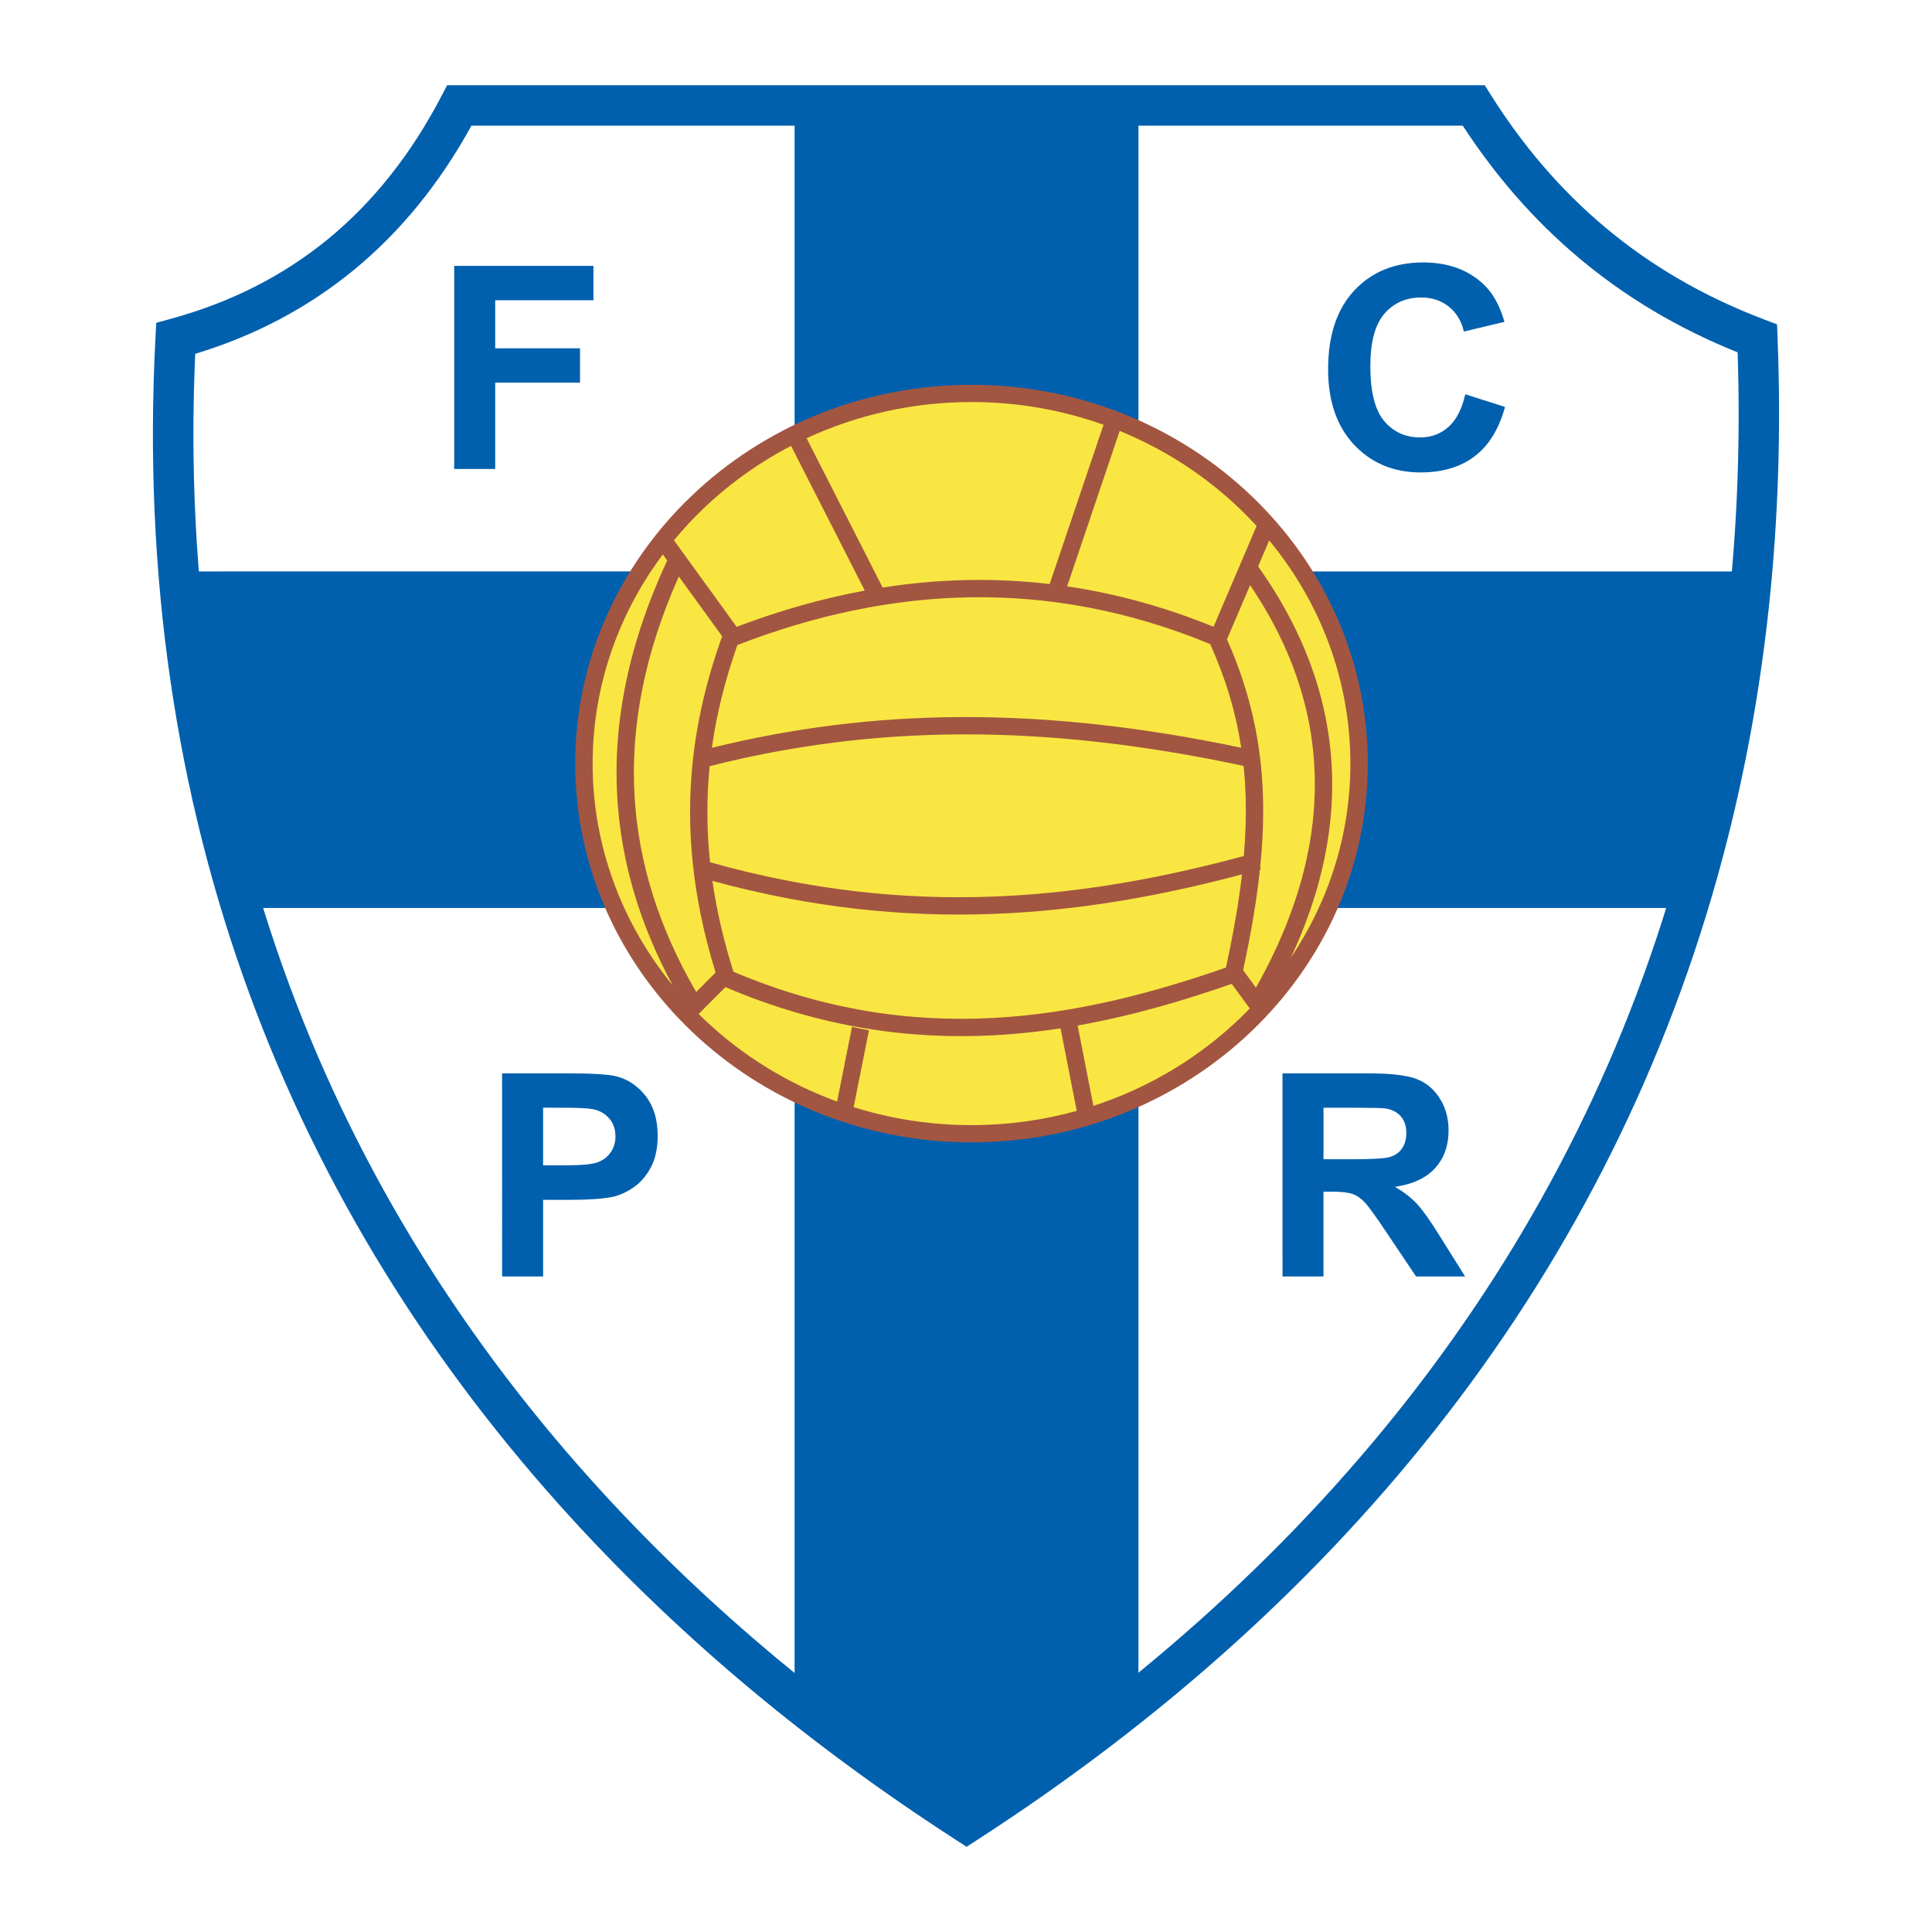 <?xml version="1.0" encoding="utf-8"?>
<!-- Generator: Adobe Illustrator 13.0.0, SVG Export Plug-In . SVG Version: 6.00 Build 14948)  -->
<!DOCTYPE svg PUBLIC "-//W3C//DTD SVG 1.0//EN" "http://www.w3.org/TR/2001/REC-SVG-20010904/DTD/svg10.dtd">
<svg version="1.0" id="Layer_1" xmlns="http://www.w3.org/2000/svg" xmlns:xlink="http://www.w3.org/1999/xlink" x="0px" y="0px"
	 width="192.756px" height="192.756px" viewBox="0 0 192.756 192.756" enable-background="new 0 0 192.756 192.756"
	 xml:space="preserve">
<g>
	<polygon fill-rule="evenodd" clip-rule="evenodd" fill="#FFFFFF" points="0,0 192.756,0 192.756,192.756 0,192.756 0,0 	"/>
	<path fill-rule="evenodd" clip-rule="evenodd" fill="#FFFFFF" d="M17.528,33.766C30.091,30.338,39.525,22.589,45.83,10.52h101.2
		c6.5,10.326,15.543,18.419,28.302,23.246c2.573,65.435-28.302,115.371-78.901,148.087C45.83,149.137,14.097,99.201,17.528,33.766
		L17.528,33.766z"/>
	<path fill="#0060AE" d="M17,31.821c6.013-1.641,11.263-4.304,15.75-7.989c4.499-3.695,8.263-8.442,11.292-14.241l0.567-1.087h1.22
		h101.2h1.106l0.595,0.945c3.139,4.987,6.89,9.433,11.395,13.213c4.501,3.778,9.76,6.894,15.915,9.223l1.255,0.475l0.053,1.329
		v0.014c0.362,9.231,0.062,18.185-0.866,26.856c-0.925,8.652-2.475,16.992-4.612,25.014c-11,41.285-37.507,74.158-74.345,97.976
		l-1.089,0.705l-1.1-0.713l-0.008-0.004c-7.191-4.65-13.972-9.613-20.294-14.883c-6.343-5.289-12.291-10.934-17.799-16.936
		C28.973,120.922,13.012,81.352,15.512,33.664l0.077-1.458L17,31.821L17,31.821z M35.302,26.935
		c-4.586,3.767-9.861,6.556-15.825,8.367c-2.048,45.89,13.462,83.991,40.719,113.69c5.343,5.82,11.165,11.342,17.42,16.557
		c5.947,4.957,12.228,9.592,18.806,13.902c35.454-23.23,60.945-55.07,71.558-94.904c2.086-7.831,3.6-15.971,4.502-24.415
		c0.858-8.024,1.162-16.35,0.881-24.976c-6.064-2.439-11.297-5.612-15.82-9.408c-4.546-3.814-8.372-8.255-11.607-13.213h-98.9
		C43.86,18.318,39.949,23.118,35.302,26.935L35.302,26.935z"/>
	<path fill-rule="evenodd" clip-rule="evenodd" fill="#0060AE" d="M79.278,10.608v46.404H17.763
		c0.961,12.318,2.723,23.833,6.247,33.578h55.268v79.276l17.153,12.229l17.152-11.66V90.591h54.586l7.209-33.578h-61.795V10.126
		L79.278,10.608L79.278,10.608z"/>
	<path fill-rule="evenodd" clip-rule="evenodd" fill="#FAE643" d="M96.928,39.252c21.297,0,38.668,16.59,38.668,36.931
		c0,20.341-17.371,36.932-38.668,36.932c-21.298,0-38.669-16.591-38.669-36.932C58.259,55.842,75.63,39.252,96.928,39.252
		L96.928,39.252z"/>
	<polygon fill-rule="evenodd" clip-rule="evenodd" fill="#0060AE" points="45.317,46.789 45.317,26.528 59.208,26.528 
		59.208,29.956 49.407,29.956 49.407,34.751 57.869,34.751 57.869,38.179 49.407,38.179 49.407,46.789 45.317,46.789 	"/>
	<path fill-rule="evenodd" clip-rule="evenodd" fill="#0060AE" d="M50.096,127.352l-0.004-20.262h6.569
		c2.486,0,4.108,0.104,4.866,0.305c1.158,0.303,2.133,0.969,2.913,1.982c0.783,1.016,1.177,2.336,1.177,3.947
		c0,1.242-0.228,2.291-0.677,3.137s-1.026,1.516-1.721,1.998c-0.695,0.48-1.405,0.805-2.122,0.959
		c-0.975,0.191-2.391,0.291-4.244,0.291h-2.667v7.643H50.096L50.096,127.352z M54.186,110.514v5.752h2.24
		c1.611,0,2.688-0.107,3.233-0.316c0.544-0.213,0.971-0.547,1.28-0.996c0.309-0.449,0.464-0.979,0.464-1.574
		c0-0.734-0.217-1.346-0.647-1.824c-0.434-0.479-0.986-0.783-1.648-0.9c-0.485-0.088-1.471-0.137-2.946-0.137L54.186,110.514
		L54.186,110.514z"/>
	<path fill-rule="evenodd" clip-rule="evenodd" fill="#0060AE" d="M127.957,127.352l-0.004-20.262h8.614
		c2.162,0,3.739,0.184,4.718,0.545c0.979,0.363,1.766,1.014,2.354,1.941c0.588,0.93,0.886,1.996,0.886,3.193
		c0,1.521-0.448,2.779-1.339,3.77c-0.894,0.988-2.232,1.613-4.008,1.871c0.882,0.516,1.617,1.082,2.191,1.699
		c0.573,0.617,1.354,1.717,2.328,3.291l2.476,3.951h-4.896l-2.957-4.406c-1.048-1.574-1.769-2.572-2.155-2.98
		c-0.386-0.41-0.798-0.693-1.229-0.846c-0.434-0.15-1.121-0.227-2.063-0.227h-0.827v8.459H127.957L127.957,127.352z
		 M132.047,115.656l3.027,0.002c1.96,0,3.188-0.084,3.674-0.246c0.489-0.166,0.875-0.451,1.147-0.857
		c0.275-0.404,0.415-0.914,0.415-1.521c0-0.68-0.184-1.232-0.544-1.65c-0.364-0.42-0.879-0.686-1.541-0.795
		c-0.331-0.045-1.331-0.07-2.986-0.07h-3.192V115.656L132.047,115.656z"/>
	<path fill-rule="evenodd" clip-rule="evenodd" fill="#0060AE" d="M146.192,39.338l3.965,1.261c-0.607,2.21-1.618,3.854-3.031,4.925
		c-1.412,1.074-3.21,1.611-5.384,1.611c-2.692,0-4.906-0.919-6.635-2.754c-1.732-1.839-2.601-4.355-2.601-7.54
		c0-3.373,0.872-5.994,2.611-7.859c1.743-1.865,4.035-2.799,6.87-2.799c2.479,0,4.494,0.732,6.043,2.196
		c0.919,0.868,1.611,2.115,2.07,3.733l-4.049,0.967c-0.239-1.048-0.743-1.879-1.5-2.486c-0.758-0.606-1.686-0.912-2.77-0.912
		c-1.501,0-2.723,0.541-3.656,1.614c-0.935,1.078-1.405,2.828-1.405,5.241c0,2.56,0.464,4.388,1.383,5.473
		c0.92,1.089,2.122,1.633,3.594,1.633c1.089,0,2.026-0.346,2.806-1.037c0.784-0.691,1.35-1.78,1.688-3.263V39.338L146.192,39.338z"
		/>
	<path fill="#A25641" d="M124.025,96.793l1.279,1.746c5.447-9.654,7.401-19.514,4.62-29.244c-0.57-1.997-1.338-3.986-2.312-5.964
		c-0.815-1.655-1.776-3.305-2.888-4.949l-2.309,5.406c2.354,5.302,3.439,10.388,3.594,15.739c0.066,2.266-0.036,4.578-0.279,6.972
		l0.062,0.228c-0.029,0.009-0.059,0.017-0.089,0.025C125.37,89.923,124.791,93.242,124.025,96.793L124.025,96.793z M96.928,38.393
		L96.928,38.393c10.885,0,20.766,4.239,27.925,11.077c7.168,6.846,11.611,16.297,11.611,26.713v0.001v0
		c0,10.416-4.443,19.868-11.612,26.714c-7.158,6.836-17.039,11.076-27.923,11.076h-0.001h-0.001
		c-10.885,0-20.766-4.24-27.924-11.076C61.835,96.052,57.391,86.6,57.391,76.185v-0.001v0c0-10.417,4.444-19.869,11.613-26.715
		c7.159-6.837,17.039-11.075,27.923-11.076H96.928L96.928,38.393z M96.929,40.112L96.929,40.112h-0.002
		c-5.89,0-11.474,1.299-16.453,3.611l7.589,14.896c2.923-0.457,5.858-0.713,8.805-0.754c2.61-0.037,5.229,0.095,7.857,0.405
		l5.374-15.89C105.995,40.915,101.557,40.112,96.929,40.112L96.929,40.112z M78.924,44.485c-3.212,1.671-6.146,3.773-8.713,6.226
		c-1.054,1.007-2.046,2.073-2.971,3.192l6.254,8.634c4.234-1.604,8.497-2.823,12.786-3.614L78.924,44.485L78.924,44.485z
		 M66.131,55.313c-4.407,5.898-7.003,13.105-7.003,20.87v0v0.001c0,8.327,2.987,16.012,7.99,22.129
		c-3.244-6.009-5.179-12.303-5.542-18.939c-0.404-7.38,1.14-15.175,4.991-23.461L66.131,55.313L66.131,55.313z M69.707,101.164
		c0.167,0.166,0.334,0.33,0.503,0.492c3.747,3.578,8.273,6.412,13.309,8.246l1.484-7.449l1.694,0.338l-1.528,7.67
		c3.704,1.164,7.656,1.793,11.758,1.793h0.001h0.001c3.64,0,7.162-0.496,10.497-1.42l-1.614-8.234
		c-2.172,0.332-4.376,0.568-6.613,0.689c-8.457,0.451-17.377-0.771-26.823-4.805L69.707,101.164L69.707,101.164z M109.088,110.334
		c5.537-1.805,10.503-4.807,14.558-8.678c0.355-0.34,0.703-0.688,1.044-1.039l-1.8-2.457c-4.946,1.725-10.063,3.217-15.373,4.156
		L109.088,110.334L109.088,110.334z M128.786,95.555c3.76-5.603,5.942-12.252,5.942-19.371v0v-0.001
		c-0.001-8.388-3.03-16.125-8.1-22.264l-1.105,2.592c1.427,2.009,2.635,4.029,3.635,6.058c1.025,2.082,1.831,4.167,2.428,6.254
		C134.135,77.742,132.914,86.728,128.786,95.555L128.786,95.555z M125.372,52.475c-0.556-0.605-1.131-1.194-1.727-1.763
		c-3.402-3.25-7.447-5.886-11.934-7.717L106.469,58.5c4.842,0.715,9.711,2.041,14.608,4.034L125.372,52.475L125.372,52.475z
		 M73.572,64.353c-1.193,3.377-2.063,6.775-2.549,10.255c8.082-1.99,16.295-3.038,24.973-3.067
		c8.695-0.029,17.863,0.965,27.842,3.06c-0.526-3.449-1.524-6.846-3.098-10.341c-8.029-3.314-15.982-4.779-23.853-4.668
		C89.035,59.702,81.26,61.381,73.572,64.353L73.572,64.353z M70.804,76.438c-0.111,1.118-0.183,2.244-0.212,3.383
		c-0.053,2.027,0.028,4.093,0.251,6.207c9.968,2.802,19.243,3.755,28.127,3.43c8.655-0.316,16.938-1.842,25.127-4.052
		c0.173-1.996,0.239-3.932,0.185-5.831c-0.03-1.063-0.1-2.115-0.21-3.16c-10.084-2.152-19.324-3.174-28.076-3.146
		C87.223,73.298,78.945,74.382,70.804,76.438L70.804,76.438z M71.076,87.884c0.418,2.914,1.108,5.925,2.097,9.063
		c9.128,3.875,17.756,5.051,25.938,4.613c8.15-0.436,15.867-2.469,23.203-5.026c0.71-3.282,1.259-6.358,1.599-9.296
		c-8.112,2.154-16.319,3.635-24.882,3.948C90.189,91.509,80.967,90.589,71.076,87.884L71.076,87.884z M68.864,79.78
		c0.146-5.641,1.281-10.995,3.185-16.298l-4.322-5.966c-3.428,7.681-4.799,14.916-4.424,21.771
		c0.379,6.917,2.539,13.456,6.156,19.684l1.935-1.941C69.501,90.878,68.724,85.199,68.864,79.78L68.864,79.78z"/>
</g>
</svg>
